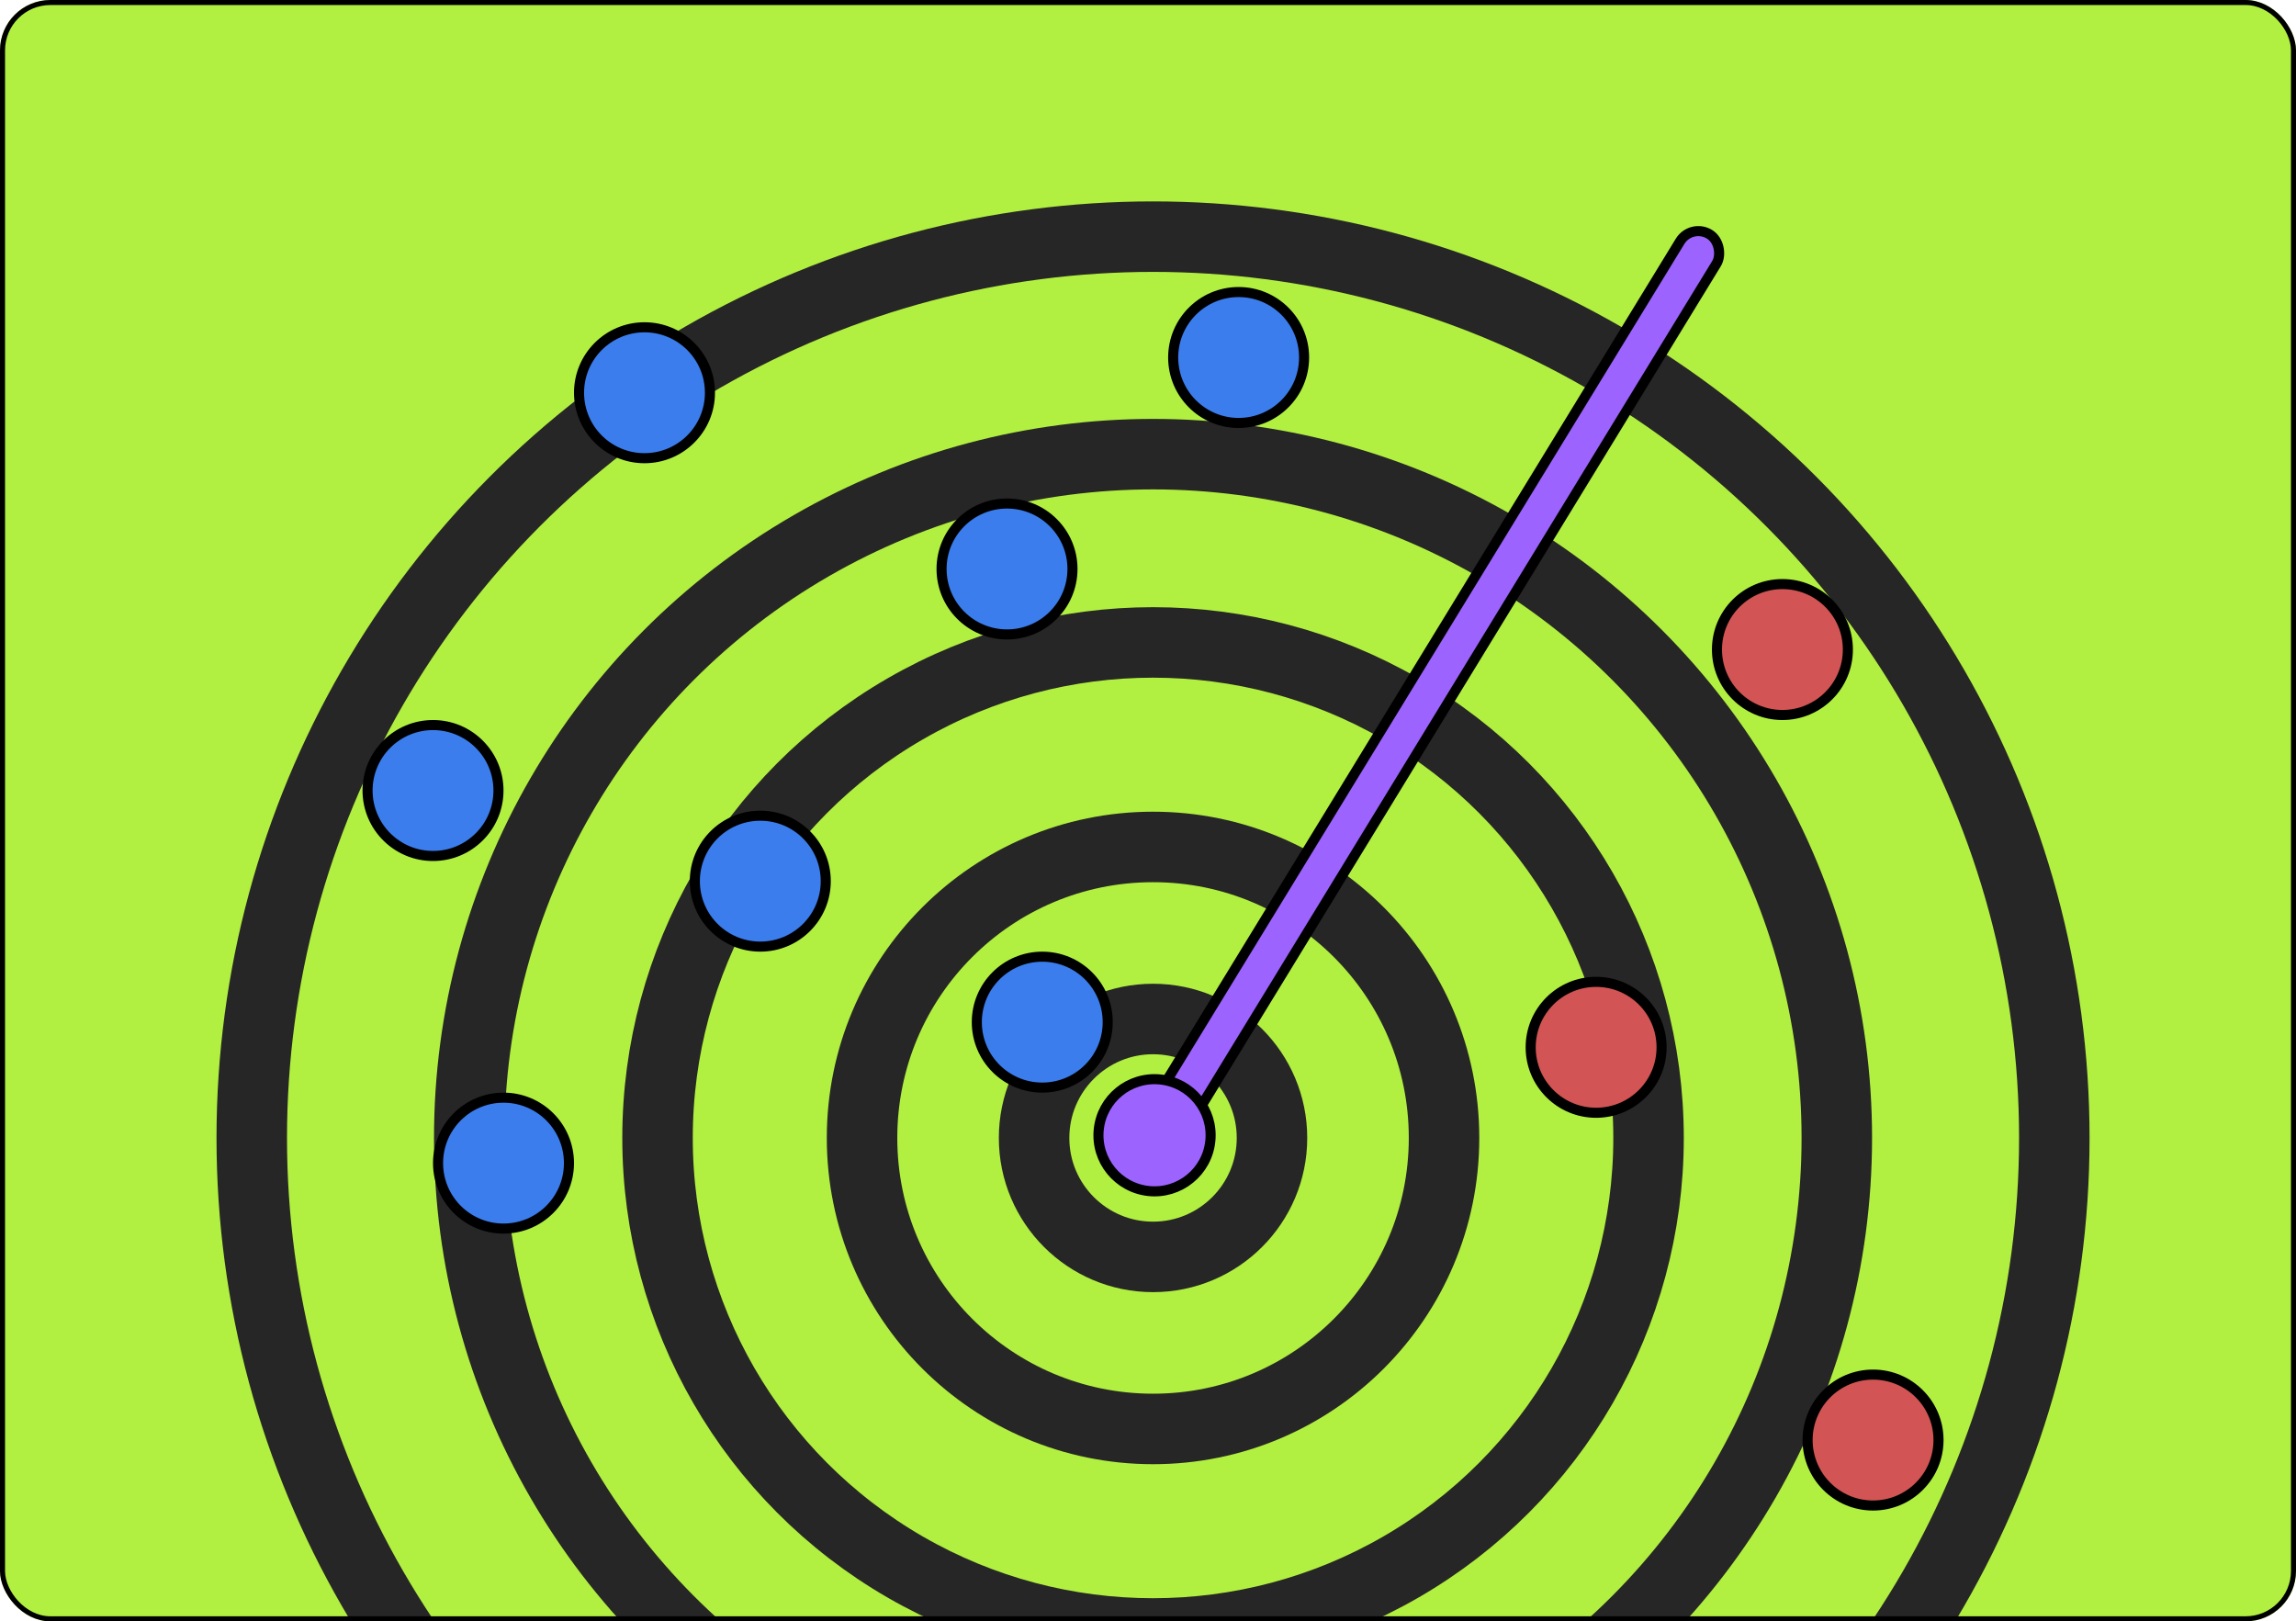 <svg width="456" height="322" viewBox="0 0 456 322" fill="none" xmlns="http://www.w3.org/2000/svg">
<g clip-path="url(#clip0_28_254)">
<rect width="456" height="322" rx="10" fill="#B1F040"/>
<circle cx="229.001" cy="226" r="23.624" stroke="#272626" stroke-width="14"/>
<circle cx="229.001" cy="226" r="57.794" stroke="#272626" stroke-width="14"/>
<circle cx="229.001" cy="226" r="98.411" stroke="#272626" stroke-width="14"/>
<circle cx="228.999" cy="226" r="135.804" stroke="#272626" stroke-width="14"/>
<circle cx="229" cy="226" r="179" stroke="#272626" stroke-width="14"/>
<circle cx="317" cy="208" r="13" fill="#D25454" stroke="black" stroke-width="2"/>
<circle cx="372" cy="286" r="13" fill="#D25454" stroke="black" stroke-width="2"/>
<circle cx="207" cy="203" r="13" fill="#3B7DED" stroke="black" stroke-width="2"/>
<circle cx="151" cy="175" r="13" fill="#3B7DED" stroke="black" stroke-width="2"/>
<circle cx="86" cy="157" r="13" fill="#3B7DED" stroke="black" stroke-width="2"/>
<circle cx="100" cy="231" r="13" fill="#3B7DED" stroke="black" stroke-width="2"/>
<circle cx="128" cy="78" r="13" fill="#3B7DED" stroke="black" stroke-width="2"/>
<circle cx="246" cy="71" r="13" fill="#3B7DED" stroke="black" stroke-width="2"/>
<circle cx="200" cy="113" r="13" fill="#3B7DED" stroke="black" stroke-width="2"/>
<circle cx="354" cy="129" r="13" fill="#D25454" stroke="black" stroke-width="2"/>
<rect x="335.888" y="44.308" width="8.481" height="205.409" rx="4.241" transform="rotate(31.45 335.888 44.308)" fill="#9D63FF" stroke="black" stroke-width="2"/>
<circle cx="229.298" cy="225.466" r="11.138" transform="rotate(5.776 229.298 225.466)" fill="#9D63FF" stroke="black" stroke-width="2"/>
</g>
<rect x="0.5" y="0.5" width="455" height="321" rx="9.5" stroke="black"/>
<defs>
<clipPath id="clip0_28_254">
<rect width="456" height="322" rx="10" fill="white"/>
</clipPath>
</defs>
</svg>
